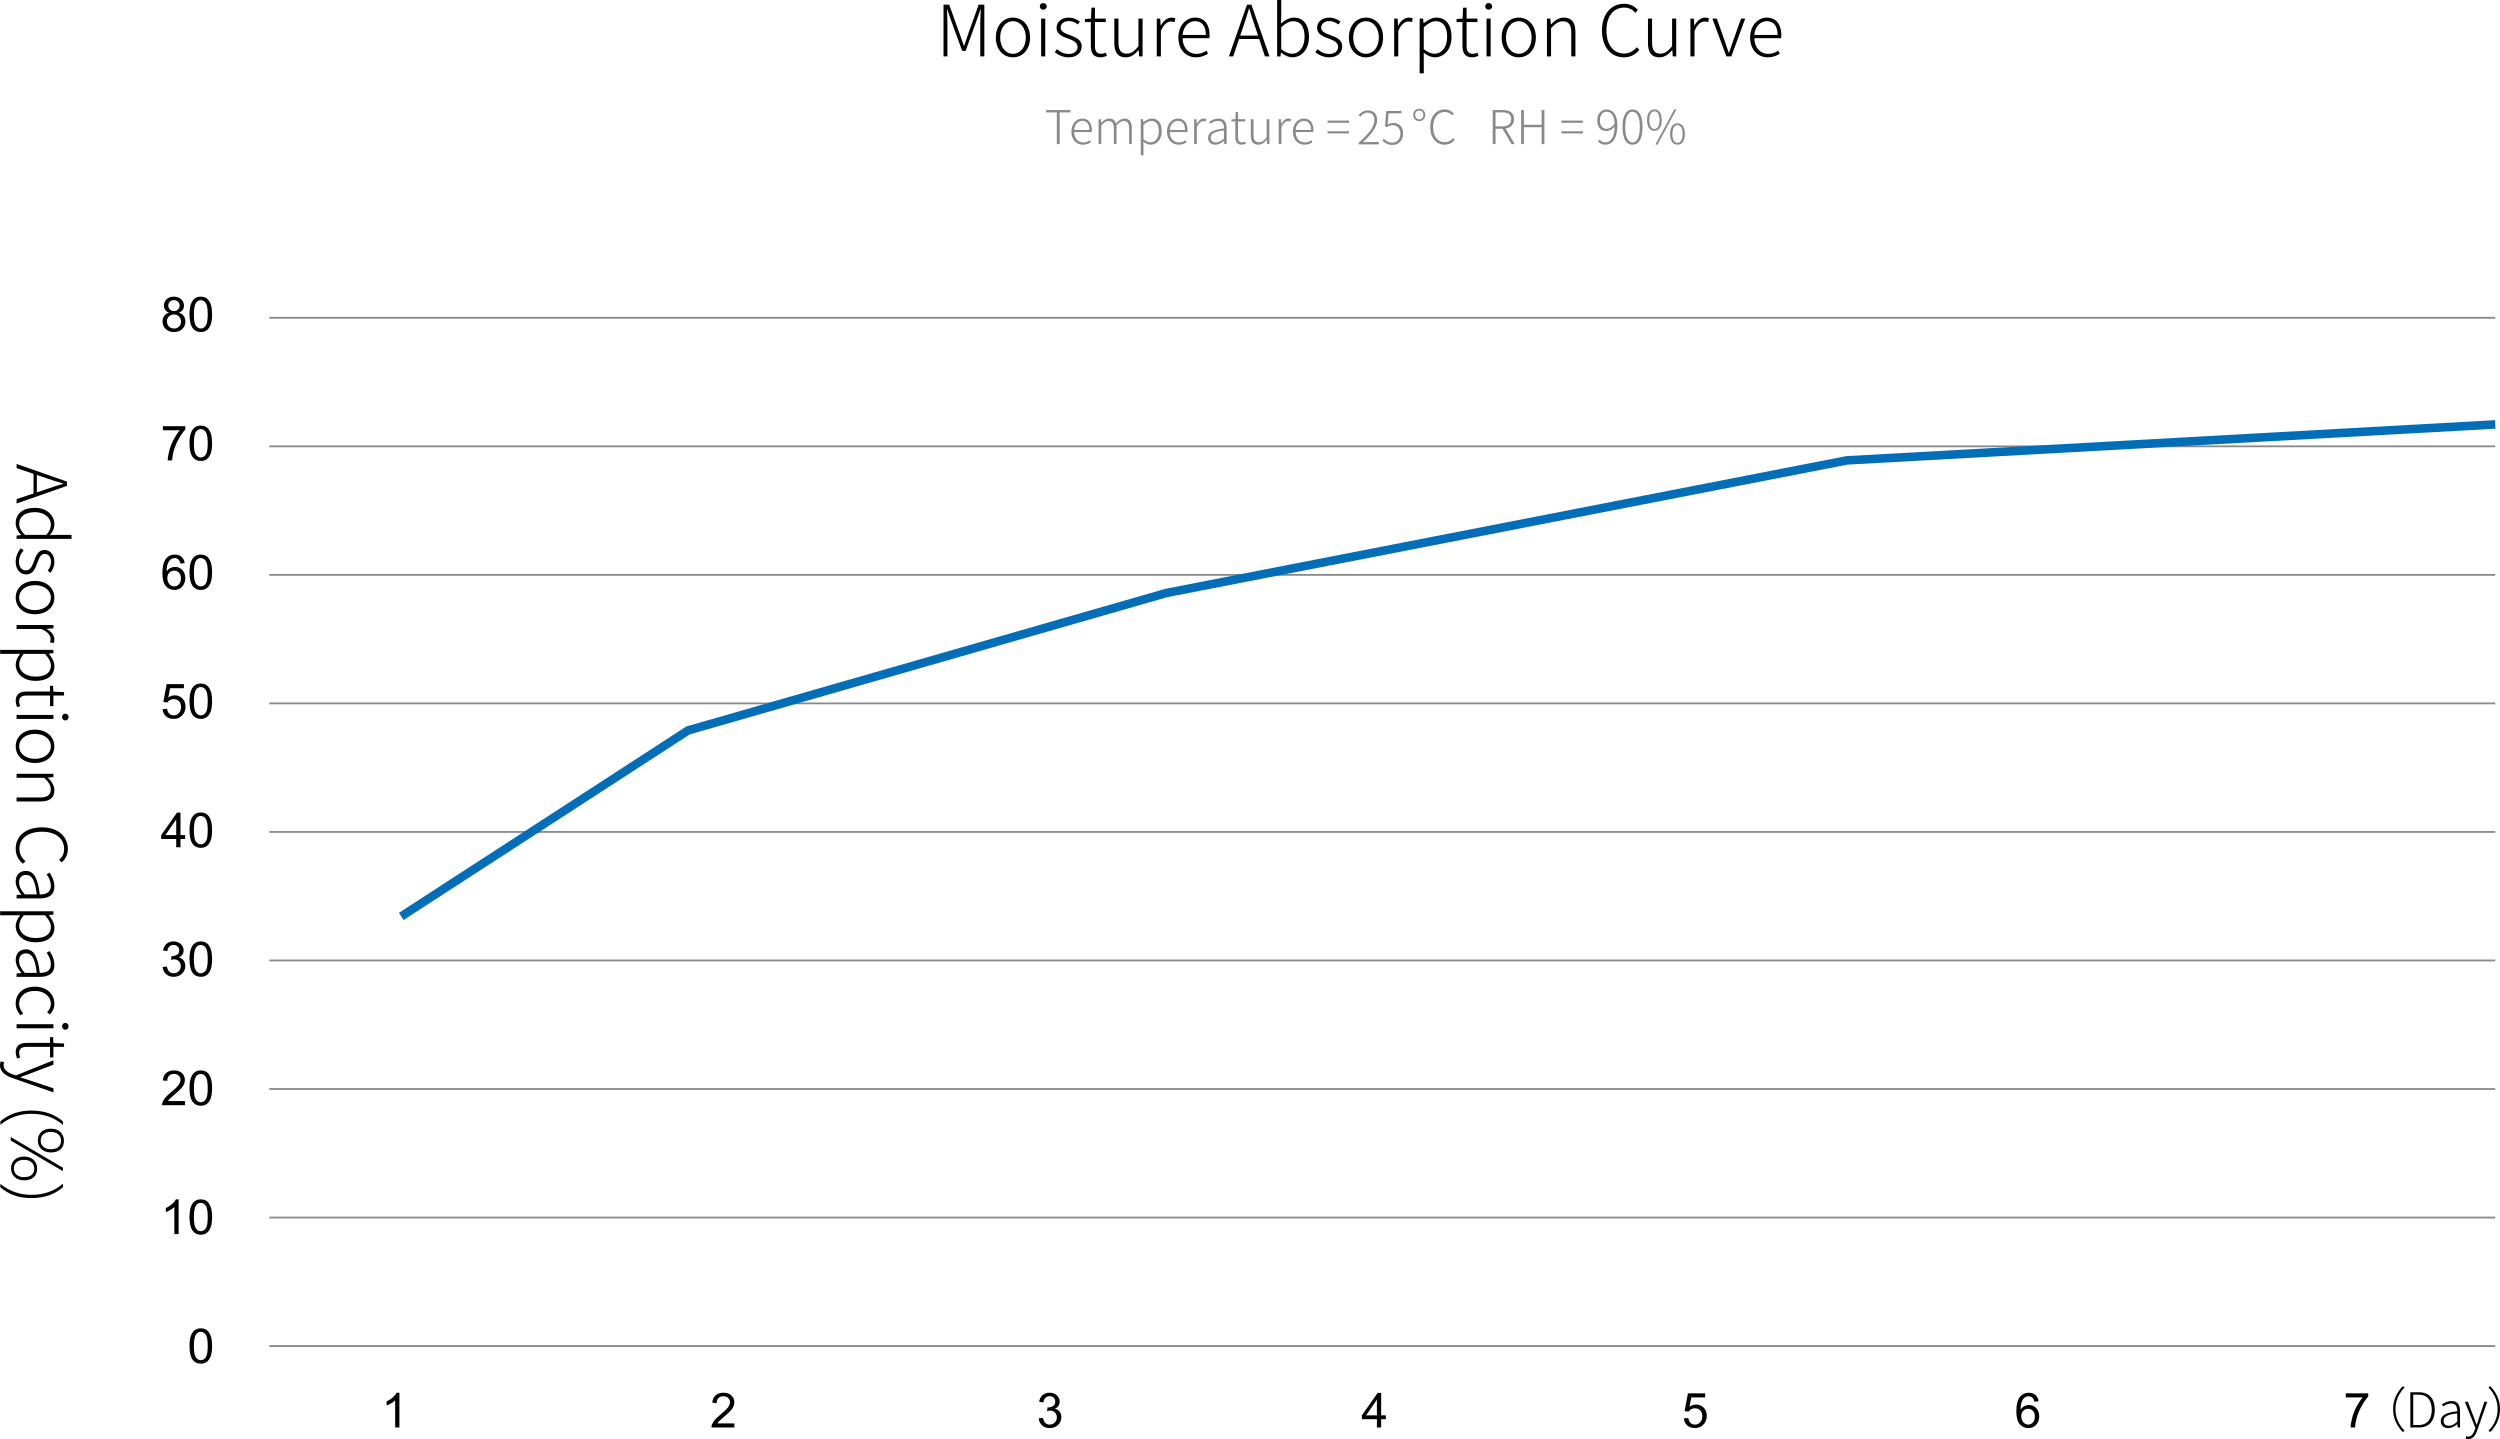 <?xml version="1.0" encoding="utf-8"?>
<!-- Generator: Adobe Illustrator 16.0.0, SVG Export Plug-In . SVG Version: 6.00 Build 0)  -->
<!DOCTYPE svg PUBLIC "-//W3C//DTD SVG 1.1//EN" "http://www.w3.org/Graphics/SVG/1.1/DTD/svg11.dtd">
<svg version="1.1" id="图层_1" xmlns="http://www.w3.org/2000/svg" xmlns:xlink="http://www.w3.org/1999/xlink" x="0px" y="0px"
	 viewBox="22.859 269.479 534.643 307.762"
	 enable-background="new 22.859 269.479 534.643 307.762" xml:space="preserve">
<g>
	<g>
		<path d="M534.639,570.828c0-1.912,0.755-3.537,2.068-4.893l0.403,0.25c-1.272,1.303-1.964,2.885-1.964,4.643
			c0,1.76,0.692,3.342,1.964,4.645l-0.403,0.248C535.394,574.367,534.639,572.742,534.639,570.828z"/>
		<path d="M538.326,567.218h1.778c2.318,0,3.455,1.439,3.455,3.746c0,2.305-1.137,3.795-3.443,3.795h-1.79V567.218L538.326,567.218z
			 M540.044,574.232c1.985,0,2.864-1.313,2.864-3.268s-0.88-3.229-2.864-3.229h-1.097v6.496H540.044z"/>
		<path d="M544.836,573.373c0-1.221,1.087-1.801,3.517-2.078c0.02-0.816-0.218-1.666-1.263-1.666c-0.724,0-1.354,0.342-1.737,0.631
			l-0.271-0.436c0.425-0.289,1.19-0.725,2.091-0.725c1.313,0,1.779,0.943,1.779,2.162v3.496h-0.507l-0.063-0.701h-0.02
			c-0.56,0.453-1.222,0.838-1.924,0.838C545.549,574.894,544.836,574.396,544.836,573.373z M548.353,573.529v-1.789
			c-2.173,0.248-2.917,0.754-2.917,1.602c0,0.756,0.517,1.045,1.127,1.045C547.174,574.386,547.7,574.097,548.353,573.529z"/>
		<path d="M550.135,577.126l0.134-0.506c0.114,0.041,0.29,0.084,0.445,0.084c0.662,0,1.106-0.6,1.375-1.396l0.146-0.467
			l-2.255-5.594h0.652l1.282,3.371c0.175,0.477,0.382,1.055,0.58,1.551h0.051c0.166-0.496,0.342-1.074,0.496-1.551l1.128-3.371
			h0.611l-2.152,6.152c-0.331,0.953-0.889,1.842-1.902,1.842C550.507,577.242,550.289,577.199,550.135,577.126z"/>
		<path d="M557.501,570.828c0,1.914-0.755,3.539-2.068,4.893l-0.403-0.248c1.272-1.303,1.964-2.885,1.964-4.645
			c0-1.758-0.692-3.34-1.964-4.643l0.403-0.25C556.746,567.292,557.501,568.916,557.501,570.828z"/>
	</g>
	<g>
		<g>
			<rect x="80.457" y="392.225" fill="#898989" width="476.027" height="0.387"/>
		</g>
	</g>
	<g>
		<g>
			<rect x="80.457" y="364.737" fill="#898989" width="476.027" height="0.387"/>
		</g>
	</g>
	<g>
		<g>
			<rect x="80.457" y="337.249" fill="#898989" width="476.027" height="0.387"/>
		</g>
	</g>
	<g>
		<g>
			<rect x="80.457" y="419.713" fill="#898989" width="476.027" height="0.387"/>
		</g>
	</g>
	<g>
		<g>
			<rect x="80.457" y="447.201" fill="#898989" width="476.027" height="0.387"/>
		</g>
	</g>
	<g>
		<g>
			<rect x="80.457" y="474.689" fill="#898989" width="476.027" height="0.387"/>
		</g>
	</g>
	<g>
		<g>
			<rect x="80.457" y="502.177" fill="#898989" width="476.027" height="0.387"/>
		</g>
	</g>
	<g>
		<g>
			<rect x="80.457" y="529.664" fill="#898989" width="476.027" height="0.389"/>
		</g>
	</g>
	<g>
		<g>
			<rect x="80.457" y="557.152" fill="#898989" width="476.027" height="0.389"/>
		</g>
	</g>
	<g>
		<path d="M62.351,389.921l-0.904,0.071c-0.081-0.357-0.196-0.617-0.344-0.778c-0.245-0.26-0.549-0.389-0.909-0.389
			c-0.29,0-0.545,0.081-0.764,0.243c-0.286,0.208-0.513,0.514-0.677,0.915c-0.165,0.401-0.251,0.972-0.258,1.712
			c0.219-0.333,0.486-0.581,0.804-0.743c0.317-0.161,0.648-0.242,0.995-0.242c0.606,0,1.124,0.224,1.55,0.669
			s0.638,1.023,0.638,1.73c0,0.465-0.099,0.897-0.3,1.296s-0.477,0.705-0.827,0.917c-0.35,0.212-0.748,0.318-1.192,0.318
			c-0.758,0-1.377-0.278-1.854-0.836s-0.718-1.477-0.718-2.756c0-1.431,0.266-2.472,0.794-3.123
			c0.461-0.565,1.083-0.849,1.864-0.849c0.583,0,1.061,0.163,1.434,0.49C62.054,388.894,62.277,389.345,62.351,389.921z
			 M58.637,393.114c0,0.313,0.066,0.613,0.199,0.899c0.133,0.287,0.318,0.505,0.558,0.655s0.49,0.225,0.753,0.225
			c0.384,0,0.714-0.155,0.99-0.465c0.275-0.31,0.414-0.731,0.414-1.264c0-0.512-0.137-0.916-0.41-1.209
			c-0.273-0.294-0.616-0.443-1.03-0.443c-0.411,0-0.76,0.148-1.046,0.443C58.778,392.25,58.637,392.636,58.637,393.114z"/>
		<path d="M63.387,391.861c0-0.876,0.09-1.581,0.271-2.115c0.18-0.534,0.448-0.946,0.804-1.235c0.355-0.29,0.802-0.435,1.341-0.435
			c0.397,0,0.746,0.081,1.046,0.24c0.301,0.16,0.548,0.391,0.743,0.693c0.194,0.302,0.348,0.668,0.459,1.101s0.167,1.017,0.167,1.75
			c0,0.869-0.09,1.57-0.269,2.104c-0.179,0.534-0.445,0.947-0.8,1.238c-0.355,0.292-0.806,0.437-1.349,0.437
			c-0.714,0-1.275-0.256-1.683-0.768C63.631,394.256,63.387,393.252,63.387,391.861z M64.322,391.861
			c0,1.216,0.143,2.026,0.428,2.428c0.284,0.402,0.635,0.604,1.053,0.604s0.771-0.202,1.055-0.606
			c0.285-0.404,0.426-1.212,0.426-2.426c0-1.219-0.141-2.03-0.426-2.43c-0.284-0.4-0.64-0.601-1.064-0.601
			c-0.417,0-0.751,0.177-1,0.53C64.479,389.812,64.322,390.646,64.322,391.861z"/>
	</g>
	<g>
		<path d="M57.692,361.5v-0.875h4.796v0.707c-0.472,0.502-0.938,1.169-1.401,2.001c-0.464,0.832-0.822,1.688-1.075,2.567
			c-0.182,0.62-0.298,1.299-0.349,2.036h-0.935c0.011-0.583,0.125-1.287,0.344-2.112c0.218-0.825,0.533-1.621,0.943-2.388
			c0.409-0.767,0.844-1.413,1.306-1.938L57.692,361.5L57.692,361.5z"/>
		<path d="M63.387,364.283c0-0.876,0.09-1.581,0.271-2.114c0.18-0.534,0.448-0.946,0.804-1.236c0.355-0.29,0.802-0.435,1.341-0.435
			c0.397,0,0.746,0.08,1.046,0.24c0.301,0.159,0.548,0.391,0.743,0.692c0.194,0.302,0.348,0.668,0.459,1.101
			c0.111,0.433,0.167,1.017,0.167,1.75c0,0.87-0.09,1.571-0.269,2.104s-0.445,0.947-0.8,1.238c-0.355,0.292-0.806,0.438-1.349,0.438
			c-0.714,0-1.275-0.256-1.683-0.769C63.631,366.679,63.387,365.675,63.387,364.283z M64.322,364.283
			c0,1.216,0.143,2.026,0.428,2.428c0.284,0.402,0.635,0.604,1.053,0.604s0.771-0.202,1.055-0.606
			c0.285-0.405,0.426-1.212,0.426-2.426c0-1.219-0.141-2.03-0.426-2.43c-0.284-0.4-0.64-0.602-1.064-0.602
			c-0.417,0-0.751,0.177-1,0.531C64.479,362.233,64.322,363.067,64.322,364.283z"/>
	</g>
	<g>
		<path d="M59.031,336.341c-0.378-0.138-0.657-0.335-0.839-0.591c-0.182-0.256-0.272-0.563-0.272-0.919
			c0-0.539,0.194-0.992,0.581-1.359c0.388-0.367,0.903-0.551,1.546-0.551c0.647,0,1.168,0.188,1.563,0.563
			c0.394,0.375,0.591,0.833,0.591,1.372c0,0.343-0.089,0.643-0.27,0.897c-0.18,0.254-0.454,0.45-0.822,0.589
			c0.455,0.148,0.803,0.387,1.04,0.718c0.236,0.33,0.354,0.724,0.354,1.182c0,0.633-0.224,1.166-0.671,1.597
			c-0.448,0.431-1.038,0.647-1.77,0.647s-1.32-0.217-1.769-0.649c-0.448-0.433-0.672-0.973-0.672-1.62
			c0-0.482,0.123-0.885,0.367-1.21S58.579,336.459,59.031,336.341z M58.556,338.221c0,0.26,0.062,0.511,0.185,0.753
			c0.124,0.243,0.306,0.431,0.548,0.563c0.242,0.132,0.504,0.199,0.783,0.199c0.435,0,0.793-0.14,1.076-0.419
			s0.425-0.635,0.425-1.066c0-0.438-0.146-0.8-0.437-1.086c-0.292-0.286-0.657-0.43-1.096-0.43c-0.428,0-0.781,0.142-1.063,0.424
			C58.697,337.443,58.556,337.797,58.556,338.221z M58.849,334.8c0,0.35,0.113,0.636,0.339,0.859s0.52,0.334,0.88,0.334
			c0.35,0,0.638-0.11,0.862-0.331c0.224-0.221,0.335-0.491,0.335-0.811c0-0.333-0.114-0.614-0.345-0.841
			c-0.23-0.228-0.52-0.342-0.862-0.342c-0.347,0-0.635,0.111-0.864,0.334C58.964,334.224,58.849,334.491,58.849,334.8z"/>
		<path d="M63.387,336.705c0-0.876,0.09-1.581,0.271-2.114c0.18-0.534,0.448-0.946,0.804-1.236s0.802-0.435,1.341-0.435
			c0.397,0,0.746,0.08,1.046,0.24c0.301,0.16,0.548,0.391,0.743,0.692c0.194,0.302,0.348,0.668,0.459,1.101
			c0.111,0.433,0.167,1.017,0.167,1.751c0,0.869-0.09,1.57-0.269,2.104s-0.445,0.947-0.8,1.238
			c-0.355,0.292-0.806,0.438-1.349,0.438c-0.714,0-1.275-0.256-1.683-0.769C63.631,339.1,63.387,338.096,63.387,336.705z
			 M64.322,336.705c0,1.216,0.143,2.026,0.428,2.428c0.284,0.402,0.635,0.604,1.053,0.604s0.771-0.202,1.055-0.606
			c0.285-0.404,0.426-1.212,0.426-2.426c0-1.22-0.141-2.03-0.426-2.43c-0.284-0.4-0.64-0.601-1.064-0.601
			c-0.417,0-0.751,0.177-1,0.53C64.479,334.655,64.322,335.489,64.322,336.705z"/>
	</g>
	<g>
		<path d="M57.631,421.153l0.955-0.081c0.07,0.465,0.235,0.814,0.493,1.049s0.567,0.352,0.931,0.352c0.438,0,0.81-0.166,1.112-0.496
			s0.454-0.768,0.454-1.313c0-0.519-0.145-0.928-0.437-1.228c-0.291-0.3-0.673-0.449-1.146-0.449c-0.293,0-0.557,0.066-0.793,0.199
			s-0.421,0.305-0.557,0.518l-0.854-0.111l0.718-3.805h3.684v0.869h-2.957l-0.398,1.991c0.444-0.31,0.911-0.464,1.399-0.464
			c0.646,0,1.192,0.224,1.637,0.671c0.444,0.448,0.666,1.025,0.666,1.729c0,0.67-0.195,1.25-0.586,1.739
			c-0.476,0.6-1.124,0.898-1.945,0.898c-0.674,0-1.223-0.188-1.649-0.564C57.933,422.279,57.692,421.775,57.631,421.153z"/>
		<path d="M63.387,419.439c0-0.876,0.09-1.581,0.271-2.115c0.18-0.534,0.448-0.946,0.804-1.236c0.355-0.29,0.802-0.435,1.341-0.435
			c0.397,0,0.746,0.08,1.046,0.24c0.301,0.16,0.548,0.391,0.743,0.692c0.194,0.302,0.348,0.668,0.459,1.102
			c0.111,0.433,0.167,1.017,0.167,1.75c0,0.869-0.09,1.57-0.269,2.104c-0.179,0.533-0.445,0.947-0.8,1.238
			c-0.355,0.291-0.806,0.438-1.349,0.438c-0.714,0-1.275-0.256-1.683-0.768C63.631,421.835,63.387,420.831,63.387,419.439z
			 M64.322,419.439c0,1.216,0.143,2.025,0.428,2.427c0.284,0.402,0.635,0.604,1.053,0.604s0.771-0.201,1.055-0.605
			c0.285-0.404,0.426-1.213,0.426-2.426c0-1.219-0.141-2.03-0.426-2.43c-0.284-0.4-0.64-0.601-1.064-0.601
			c-0.417,0-0.751,0.177-1,0.53C64.479,417.39,64.322,418.224,64.322,419.439z"/>
	</g>
	<g>
		<path d="M60.547,450.671v-1.773h-3.215v-0.834l3.381-4.801h0.742v4.801h1.001v0.834h-1.001v1.773H60.547z M60.547,448.064v-3.34
			l-2.319,3.34H60.547z"/>
		<path d="M63.387,447.019c0-0.877,0.09-1.582,0.271-2.115c0.18-0.533,0.448-0.945,0.804-1.236c0.355-0.289,0.802-0.434,1.341-0.434
			c0.397,0,0.746,0.08,1.046,0.238c0.301,0.16,0.548,0.391,0.743,0.693c0.194,0.303,0.348,0.668,0.459,1.102
			c0.111,0.432,0.167,1.016,0.167,1.75c0,0.869-0.09,1.57-0.269,2.105c-0.179,0.533-0.445,0.945-0.8,1.238
			c-0.355,0.291-0.806,0.436-1.349,0.436c-0.714,0-1.275-0.256-1.683-0.768C63.631,449.414,63.387,448.41,63.387,447.019z
			 M64.322,447.019c0,1.215,0.143,2.025,0.428,2.428c0.284,0.4,0.635,0.604,1.053,0.604s0.771-0.203,1.055-0.607
			c0.285-0.404,0.426-1.213,0.426-2.426c0-1.219-0.141-2.029-0.426-2.43c-0.284-0.4-0.64-0.602-1.064-0.602
			c-0.417,0-0.751,0.178-1,0.531C64.479,444.968,64.322,445.802,64.322,447.019z"/>
	</g>
	<g>
		<path d="M57.636,476.294l0.91-0.121c0.104,0.516,0.283,0.887,0.534,1.113c0.25,0.229,0.556,0.342,0.916,0.342
			c0.428,0,0.79-0.148,1.085-0.445s0.441-0.664,0.441-1.102c0-0.416-0.136-0.762-0.409-1.033c-0.273-0.27-0.62-0.406-1.041-0.406
			c-0.172,0-0.386,0.033-0.642,0.102l0.101-0.799c0.061,0.006,0.109,0.01,0.146,0.01c0.388,0,0.737-0.102,1.047-0.303
			c0.31-0.203,0.465-0.516,0.465-0.936c0-0.334-0.113-0.609-0.34-0.828c-0.226-0.219-0.517-0.33-0.874-0.33
			c-0.354,0-0.648,0.111-0.884,0.334s-0.388,0.557-0.455,1.002l-0.909-0.162c0.111-0.611,0.364-1.084,0.758-1.418
			c0.395-0.336,0.884-0.504,1.471-0.504c0.404,0,0.775,0.088,1.116,0.262c0.341,0.172,0.602,0.41,0.781,0.709
			c0.181,0.299,0.271,0.619,0.271,0.955c0,0.32-0.087,0.611-0.258,0.873c-0.172,0.264-0.427,0.473-0.764,0.627
			c0.438,0.102,0.778,0.311,1.021,0.629s0.363,0.717,0.363,1.195c0,0.646-0.235,1.195-0.707,1.645s-1.067,0.676-1.788,0.676
			c-0.65,0-1.189-0.195-1.619-0.582S57.697,476.912,57.636,476.294z"/>
		<path d="M63.387,474.597c0-0.877,0.09-1.582,0.271-2.115c0.18-0.533,0.448-0.945,0.804-1.236c0.355-0.289,0.802-0.434,1.341-0.434
			c0.397,0,0.746,0.08,1.046,0.238c0.301,0.16,0.548,0.391,0.743,0.693c0.194,0.301,0.348,0.668,0.459,1.102
			c0.111,0.432,0.167,1.016,0.167,1.75c0,0.869-0.09,1.57-0.269,2.104c-0.179,0.535-0.445,0.947-0.8,1.24
			c-0.355,0.291-0.806,0.436-1.349,0.436c-0.714,0-1.275-0.256-1.683-0.768C63.631,476.992,63.387,475.988,63.387,474.597z
			 M64.322,474.597c0,1.215,0.143,2.025,0.428,2.426c0.284,0.402,0.635,0.605,1.053,0.605s0.771-0.203,1.055-0.607
			c0.285-0.404,0.426-1.213,0.426-2.426c0-1.219-0.141-2.029-0.426-2.43c-0.284-0.4-0.64-0.602-1.064-0.602
			c-0.417,0-0.751,0.178-1,0.531C64.479,472.546,64.322,473.38,64.322,474.597z"/>
	</g>
	<g>
		<path d="M62.411,504.955v0.875h-4.896c-0.007-0.219,0.028-0.43,0.105-0.631c0.125-0.334,0.325-0.664,0.6-0.986
			c0.274-0.324,0.67-0.697,1.189-1.123c0.806-0.66,1.349-1.182,1.633-1.568c0.283-0.385,0.424-0.75,0.424-1.094
			c0-0.361-0.128-0.666-0.386-0.912c-0.258-0.248-0.594-0.373-1.009-0.373c-0.438,0-0.788,0.133-1.051,0.395
			c-0.264,0.264-0.396,0.627-0.399,1.092l-0.936-0.096c0.064-0.697,0.306-1.229,0.723-1.594c0.418-0.365,0.979-0.549,1.683-0.549
			c0.711,0,1.274,0.197,1.688,0.592c0.413,0.395,0.621,0.883,0.621,1.465c0,0.297-0.061,0.588-0.182,0.875
			c-0.122,0.285-0.321,0.588-0.603,0.904s-0.75,0.752-1.403,1.305c-0.546,0.457-0.896,0.768-1.052,0.932
			c-0.155,0.162-0.282,0.328-0.384,0.492H62.411L62.411,504.955z"/>
		<path d="M63.387,502.175c0-0.877,0.09-1.58,0.271-2.115c0.18-0.533,0.448-0.945,0.804-1.234c0.355-0.291,0.802-0.436,1.341-0.436
			c0.397,0,0.746,0.08,1.046,0.24c0.301,0.158,0.548,0.391,0.743,0.691c0.194,0.303,0.348,0.67,0.459,1.102
			c0.111,0.434,0.167,1.018,0.167,1.75c0,0.871-0.09,1.572-0.269,2.105s-0.445,0.947-0.8,1.238
			c-0.355,0.291-0.806,0.438-1.349,0.438c-0.714,0-1.275-0.256-1.683-0.77C63.631,504.57,63.387,503.566,63.387,502.175z
			 M64.322,502.175c0,1.215,0.143,2.025,0.428,2.428c0.284,0.402,0.635,0.604,1.053,0.604s0.771-0.201,1.055-0.605
			c0.285-0.406,0.426-1.213,0.426-2.428c0-1.219-0.141-2.029-0.426-2.43c-0.284-0.4-0.64-0.602-1.064-0.602
			c-0.417,0-0.751,0.178-1,0.531C64.479,500.125,64.322,500.958,64.322,502.175z"/>
	</g>
	<g>
		<path d="M61.057,533.406h-0.909v-5.795c-0.22,0.207-0.506,0.416-0.861,0.627c-0.354,0.209-0.675,0.365-0.958,0.469v-0.879
			c0.509-0.238,0.953-0.529,1.334-0.869c0.382-0.342,0.65-0.67,0.81-0.99h0.586L61.057,533.406L61.057,533.406z"/>
		<path d="M63.387,529.751c0-0.875,0.09-1.58,0.271-2.113c0.18-0.535,0.448-0.947,0.804-1.236s0.802-0.434,1.341-0.434
			c0.397,0,0.746,0.08,1.046,0.238c0.301,0.16,0.548,0.391,0.743,0.693c0.194,0.301,0.348,0.668,0.459,1.102
			c0.111,0.432,0.167,1.016,0.167,1.75c0,0.869-0.09,1.57-0.269,2.104c-0.179,0.535-0.445,0.947-0.8,1.238
			c-0.355,0.293-0.806,0.438-1.349,0.438c-0.714,0-1.275-0.256-1.683-0.768C63.631,532.148,63.387,531.144,63.387,529.751z
			 M64.322,529.751c0,1.217,0.143,2.027,0.428,2.428c0.284,0.402,0.635,0.604,1.053,0.604s0.771-0.201,1.055-0.605
			c0.285-0.404,0.426-1.213,0.426-2.426c0-1.219-0.141-2.029-0.426-2.43c-0.284-0.4-0.64-0.602-1.064-0.602
			c-0.417,0-0.751,0.176-1,0.531C64.479,527.703,64.322,528.537,64.322,529.751z"/>
	</g>
	<g>
		<path d="M108.273,574.759h-0.91v-5.797c-0.219,0.209-0.505,0.418-0.86,0.627c-0.355,0.211-0.676,0.365-0.958,0.471v-0.879
			c0.509-0.24,0.953-0.529,1.334-0.871c0.381-0.34,0.65-0.67,0.809-0.988h0.587L108.273,574.759L108.273,574.759z"/>
	</g>
	<g>
		<path d="M179.91,573.884v0.875h-4.896c-0.007-0.219,0.028-0.43,0.105-0.631c0.125-0.334,0.325-0.662,0.6-0.986
			s0.67-0.697,1.189-1.121c0.806-0.662,1.349-1.184,1.633-1.57c0.283-0.385,0.424-0.75,0.424-1.094c0-0.361-0.128-0.664-0.386-0.912
			s-0.594-0.371-1.009-0.371c-0.438,0-0.788,0.131-1.051,0.393c-0.264,0.264-0.396,0.627-0.399,1.092l-0.935-0.096
			c0.063-0.697,0.305-1.229,0.723-1.594c0.417-0.365,0.979-0.549,1.682-0.549c0.711,0,1.274,0.197,1.688,0.592
			s0.621,0.883,0.621,1.465c0,0.297-0.06,0.588-0.182,0.875c-0.121,0.287-0.321,0.588-0.603,0.904s-0.75,0.752-1.403,1.305
			c-0.546,0.457-0.896,0.77-1.051,0.932c-0.155,0.162-0.283,0.328-0.384,0.492H179.91L179.91,573.884z"/>
	</g>
	<g>
		<path d="M244.988,572.802l0.91-0.121c0.104,0.516,0.283,0.887,0.534,1.115c0.251,0.227,0.556,0.342,0.916,0.342
			c0.428,0,0.79-0.148,1.085-0.445s0.441-0.664,0.441-1.102c0-0.418-0.136-0.762-0.409-1.033s-0.62-0.408-1.041-0.408
			c-0.172,0-0.386,0.035-0.642,0.102l0.101-0.799c0.061,0.008,0.11,0.012,0.147,0.012c0.387,0,0.736-0.102,1.046-0.305
			s0.465-0.514,0.465-0.934c0-0.334-0.113-0.611-0.339-0.83c-0.227-0.219-0.518-0.328-0.875-0.328c-0.354,0-0.648,0.111-0.884,0.334
			s-0.387,0.557-0.454,1l-0.91-0.162c0.111-0.609,0.364-1.082,0.758-1.418c0.395-0.336,0.884-0.502,1.471-0.502
			c0.404,0,0.776,0.086,1.117,0.26c0.34,0.174,0.601,0.41,0.781,0.709c0.18,0.301,0.27,0.619,0.27,0.955
			c0,0.32-0.086,0.611-0.258,0.875s-0.426,0.471-0.764,0.627c0.438,0.102,0.778,0.311,1.021,0.629s0.364,0.717,0.364,1.195
			c0,0.646-0.235,1.195-0.707,1.645c-0.473,0.449-1.068,0.674-1.789,0.674c-0.65,0-1.189-0.193-1.619-0.582
			C245.296,573.919,245.048,573.419,244.988,572.802z"/>
	</g>
	<g>
		<path d="M317.32,574.759v-1.773h-3.214v-0.834l3.381-4.801h0.742v4.801h1v0.834h-1v1.773H317.32z M317.32,572.152v-3.34
			l-2.318,3.34H317.32z"/>
	</g>
	<g>
		<path d="M382.963,572.818l0.955-0.08c0.07,0.465,0.235,0.814,0.493,1.049s0.567,0.352,0.931,0.352c0.438,0,0.81-0.166,1.112-0.496
			s0.454-0.768,0.454-1.313c0-0.52-0.145-0.928-0.437-1.229c-0.291-0.301-0.673-0.449-1.145-0.449c-0.294,0-0.558,0.066-0.794,0.199
			s-0.421,0.305-0.556,0.518l-0.854-0.111l0.718-3.805h3.684v0.869h-2.957l-0.398,1.992c0.444-0.311,0.911-0.465,1.399-0.465
			c0.646,0,1.192,0.225,1.637,0.672s0.667,1.023,0.667,1.729c0,0.67-0.196,1.248-0.587,1.738c-0.476,0.6-1.124,0.898-1.945,0.898
			c-0.674,0-1.223-0.189-1.649-0.564C383.265,573.945,383.024,573.443,382.963,572.818z"/>
	</g>
	<g>
		<path d="M458.829,569.166l-0.904,0.07c-0.081-0.357-0.196-0.615-0.344-0.777c-0.246-0.26-0.549-0.389-0.91-0.389
			c-0.289,0-0.544,0.08-0.763,0.242c-0.286,0.209-0.513,0.514-0.677,0.914c-0.165,0.402-0.251,0.973-0.258,1.713
			c0.219-0.334,0.486-0.58,0.804-0.742c0.317-0.16,0.648-0.242,0.995-0.242c0.606,0,1.123,0.223,1.55,0.67
			c0.426,0.445,0.638,1.023,0.638,1.73c0,0.465-0.099,0.896-0.3,1.295c-0.201,0.4-0.477,0.705-0.827,0.918
			c-0.351,0.211-0.748,0.318-1.192,0.318c-0.759,0-1.377-0.279-1.854-0.838c-0.478-0.557-0.718-1.475-0.718-2.756
			c0-1.432,0.265-2.473,0.794-3.123c0.461-0.564,1.083-0.848,1.864-0.848c0.583,0,1.061,0.162,1.434,0.49
			C458.532,568.138,458.755,568.589,458.829,569.166z M455.115,572.359c0,0.313,0.066,0.613,0.199,0.9
			c0.133,0.285,0.318,0.504,0.558,0.654c0.238,0.15,0.489,0.225,0.753,0.225c0.384,0,0.714-0.156,0.99-0.465
			c0.275-0.311,0.413-0.73,0.413-1.264c0-0.512-0.136-0.916-0.409-1.209c-0.273-0.295-0.616-0.443-1.03-0.443
			c-0.412,0-0.76,0.148-1.046,0.443C455.256,571.496,455.115,571.88,455.115,572.359z"/>
	</g>
	<g>
		<path d="M524.524,568.322v-0.875h4.796v0.707c-0.472,0.502-0.938,1.168-1.401,2c-0.464,0.834-0.822,1.689-1.075,2.568
			c-0.182,0.619-0.298,1.299-0.348,2.035h-0.936c0.011-0.582,0.125-1.285,0.344-2.111c0.218-0.824,0.534-1.621,0.943-2.389
			c0.409-0.766,0.844-1.412,1.306-1.938h-3.629V568.322z"/>
	</g>
	<g>
		<path d="M63.387,557.332c0-0.877,0.09-1.582,0.271-2.115c0.18-0.533,0.448-0.945,0.804-1.236c0.355-0.289,0.802-0.434,1.341-0.434
			c0.397,0,0.746,0.08,1.046,0.24c0.301,0.158,0.548,0.391,0.743,0.691c0.194,0.303,0.348,0.668,0.459,1.102s0.167,1.018,0.167,1.75
			c0,0.869-0.09,1.57-0.269,2.105c-0.179,0.533-0.445,0.947-0.8,1.238c-0.355,0.291-0.806,0.438-1.349,0.438
			c-0.714,0-1.275-0.256-1.683-0.77C63.631,559.726,63.387,558.722,63.387,557.332z M64.322,557.332
			c0,1.215,0.143,2.025,0.428,2.428c0.284,0.4,0.635,0.604,1.053,0.604s0.771-0.203,1.055-0.607
			c0.285-0.404,0.426-1.211,0.426-2.426c0-1.219-0.141-2.029-0.426-2.43c-0.284-0.4-0.64-0.602-1.064-0.602
			c-0.417,0-0.751,0.178-1,0.531C64.479,555.281,64.322,556.115,64.322,557.332z"/>
	</g>
	<g>
		<polygon fill="#036EB8" points="109.163,466.234 108.166,464.695 169.619,424.843 169.75,424.804 272.085,395.399 
			417.678,367.025 417.741,367.021 556.434,359.329 556.535,361.16 417.906,368.849 272.514,397.18 170.387,426.529 		"/>
	</g>
	<g>
		<g>
			<g>
				<path fill="#898989" d="M313.413,299.999c2.421-2.087,3.381-3.557,3.381-4.85c0-0.892-0.45-1.588-1.46-1.588
					c-0.617,0-1.176,0.383-1.587,0.894l-0.362-0.343c0.537-0.598,1.146-1.029,2.008-1.029c1.244,0,1.979,0.813,1.979,2.048
					c0,1.499-1.157,3-3.056,4.771c0.391-0.028,0.802-0.059,1.175-0.059h2.224v0.511h-4.302V299.999L313.413,299.999z"/>
			</g>
			<g>
				<path fill="#898989" d="M318.489,299.55l0.314-0.401c0.411,0.429,0.941,0.841,1.871,0.841c0.901,0,1.666-0.753,1.666-1.91
					c0-1.137-0.637-1.832-1.637-1.832c-0.518,0-0.86,0.176-1.263,0.45l-0.373-0.225l0.244-3.262h3.264v0.499h-2.753l-0.205,2.401
					c0.342-0.206,0.705-0.344,1.194-0.344c1.177,0,2.118,0.706,2.118,2.294c0,1.549-1.098,2.421-2.234,2.421
					C319.588,300.481,318.949,299.999,318.489,299.55z"/>
			</g>
		</g>
		<g>
			<path fill="#898989" d="M248.872,293.52h-2.289v-0.509h5.196v0.509h-2.299v6.773h-0.608V293.52L248.872,293.52z"/>
		</g>
		<g>
			<path fill="#898989" d="M251.977,297.636c0-1.729,1.13-2.808,2.338-2.808c1.289,0,2.059,0.919,2.059,2.479
				c0,0.15-0.011,0.289-0.03,0.419h-3.775c0.028,1.299,0.799,2.208,1.948,2.208c0.569,0,1.019-0.18,1.418-0.459l0.221,0.429
				c-0.43,0.27-0.93,0.521-1.698,0.521C253.086,300.424,251.977,299.385,251.977,297.636z M255.844,297.265
				c0-1.288-0.591-1.937-1.52-1.937c-0.869,0-1.648,0.72-1.758,1.937H255.844z"/>
		</g>
		<g>
			<path fill="#898989" d="M257.789,294.968h0.48l0.069,0.81h0.021c0.479-0.531,1.078-0.951,1.679-0.951
				c0.849,0,1.278,0.432,1.468,1.079c0.6-0.649,1.179-1.079,1.799-1.079c1.068,0,1.599,0.689,1.599,2.059v3.406h-0.578v-3.327
				c0-1.109-0.37-1.618-1.149-1.618c-0.48,0-0.97,0.319-1.54,0.959v3.986h-0.578v-3.325c0-1.109-0.36-1.619-1.149-1.619
				c-0.47,0-0.979,0.32-1.538,0.959v3.988h-0.58L257.789,294.968L257.789,294.968z"/>
		</g>
		<g>
			<path fill="#898989" d="M266.817,294.968h0.48l0.069,0.65h0.021c0.521-0.401,1.129-0.79,1.778-0.79
				c1.419,0,2.139,1.079,2.139,2.718c0,1.817-1.099,2.877-2.35,2.877c-0.499,0-1.028-0.23-1.567-0.649l0.01,0.979v1.917h-0.579
				L266.817,294.968L266.817,294.968z M270.685,297.547c0-1.28-0.441-2.21-1.631-2.21c-0.509,0-1.038,0.3-1.658,0.851v3.077
				c0.57,0.479,1.119,0.648,1.509,0.648C269.945,299.914,270.685,298.976,270.685,297.547z"/>
		</g>
		<g>
			<path fill="#898989" d="M272.421,297.636c0-1.729,1.129-2.808,2.337-2.808c1.289,0,2.059,0.919,2.059,2.479
				c0,0.15-0.011,0.289-0.03,0.419h-3.777c0.03,1.299,0.801,2.208,1.949,2.208c0.569,0,1.02-0.18,1.42-0.459l0.22,0.429
				c-0.43,0.27-0.929,0.521-1.698,0.521C273.53,300.424,272.421,299.385,272.421,297.636z M276.287,297.265
				c0-1.288-0.59-1.937-1.52-1.937c-0.869,0-1.648,0.72-1.758,1.937H276.287z"/>
		</g>
		<g>
			<path fill="#898989" d="M278.233,294.968h0.481l0.069,0.989h0.02c0.36-0.668,0.889-1.13,1.509-1.13c0.209,0,0.37,0.029,0.54,0.12
				l-0.12,0.521c-0.18-0.07-0.28-0.089-0.489-0.089c-0.472,0-1.039,0.348-1.43,1.337v3.579h-0.58V294.968L278.233,294.968z"/>
		</g>
		<g>
			<path fill="#898989" d="M281.209,298.955c0-1.18,1.05-1.738,3.396-2.009c0.021-0.789-0.209-1.608-1.219-1.608
				c-0.699,0-1.309,0.331-1.678,0.61l-0.26-0.419c0.409-0.279,1.148-0.699,2.019-0.699c1.269,0,1.718,0.908,1.718,2.087v3.378
				h-0.489l-0.06-0.68h-0.021c-0.539,0.44-1.179,0.809-1.858,0.809C281.899,300.424,281.209,299.944,281.209,298.955z
				 M284.605,299.104v-1.728c-2.098,0.24-2.817,0.729-2.817,1.549c0,0.729,0.499,1.009,1.09,1.009
				C283.467,299.935,283.977,299.654,284.605,299.104z"/>
		</g>
		<g>
			<path fill="#898989" d="M287.043,298.774v-3.317h-0.83v-0.441l0.849-0.049l0.07-1.538h0.489v1.538h1.527v0.489h-1.527v3.358
				c0,0.668,0.179,1.109,0.889,1.109c0.2,0,0.459-0.072,0.648-0.15l0.14,0.45c-0.309,0.109-0.649,0.198-0.889,0.198
				C287.362,300.424,287.043,299.765,287.043,298.774z"/>
		</g>
		<g>
			<path fill="#898989" d="M290.348,298.375v-3.406h0.579v3.336c0,1.09,0.341,1.6,1.161,1.6c0.619,0,1.058-0.32,1.657-1.04v-3.898
				h0.58v5.328h-0.489l-0.051-0.881h-0.029c-0.52,0.6-1.06,1.01-1.799,1.01C290.847,300.424,290.348,299.745,290.348,298.375z"/>
		</g>
		<g>
			<path fill="#898989" d="M296.319,294.968h0.481l0.069,0.989h0.021c0.359-0.668,0.888-1.13,1.509-1.13
				c0.208,0,0.369,0.029,0.539,0.12l-0.119,0.521c-0.181-0.07-0.28-0.089-0.49-0.089c-0.469,0-1.038,0.348-1.429,1.337v3.579h-0.58
				L296.319,294.968L296.319,294.968z"/>
		</g>
		<g>
			<path fill="#898989" d="M299.356,297.636c0-1.729,1.13-2.808,2.338-2.808c1.288,0,2.059,0.919,2.059,2.479
				c0,0.15-0.011,0.289-0.03,0.419h-3.777c0.03,1.299,0.8,2.208,1.949,2.208c0.569,0,1.02-0.18,1.419-0.459l0.221,0.429
				c-0.43,0.27-0.93,0.521-1.7,0.521C300.464,300.424,299.356,299.385,299.356,297.636z M303.222,297.265
				c0-1.288-0.59-1.937-1.519-1.937c-0.87,0-1.649,0.72-1.759,1.937H303.222z"/>
		</g>
		<g>
			<path fill="#898989" d="M306.756,295.268h4.595v0.47h-4.595V295.268z M306.756,297.555h4.595v0.46h-4.595V297.555z"/>
		</g>
		<g>
			<path fill="#898989" d="M325.092,294.061c0-0.83,0.619-1.341,1.289-1.341c0.669,0,1.287,0.511,1.287,1.341
				c0,0.818-0.619,1.327-1.287,1.327C325.711,295.388,325.092,294.879,325.092,294.061z M327.25,294.061
				c0-0.551-0.359-0.959-0.869-0.959c-0.521,0-0.881,0.41-0.881,0.959c0,0.539,0.36,0.948,0.881,0.948
				C326.891,295.008,327.25,294.6,327.25,294.061z"/>
		</g>
		<g>
			<path fill="#898989" d="M328.717,296.648c0-2.33,1.288-3.768,3.138-3.768c0.858,0,1.527,0.419,1.918,0.881l-0.34,0.389
				c-0.391-0.439-0.91-0.729-1.579-0.729c-1.539,0-2.508,1.24-2.508,3.207c0,1.988,0.95,3.257,2.478,3.257
				c0.739,0,1.289-0.31,1.809-0.879l0.341,0.378c-0.56,0.65-1.239,1.04-2.177,1.04C329.996,300.424,328.717,298.976,328.717,296.648
				z"/>
		</g>
		<g>
			<path fill="#898989" d="M346.117,300.293l-1.939-3.286h-1.488v3.286h-0.599v-7.282h2.127c1.45,0,2.428,0.529,2.428,1.949
				c0,1.159-0.709,1.828-1.817,1.998l1.968,3.338h-0.679V300.293L346.117,300.293z M342.69,296.507h1.388
				c1.259,0,1.959-0.499,1.959-1.547c0-1.06-0.699-1.449-1.959-1.449h-1.388V296.507z"/>
		</g>
		<g>
			<path fill="#898989" d="M348.162,293.011h0.599v3.156h3.787v-3.156h0.59v7.282h-0.59v-3.605h-3.787v3.605h-0.599V293.011z"/>
		</g>
		<g>
			<path fill="#898989" d="M356.781,295.268h4.597v0.47h-4.597V295.268z M356.781,297.555h4.597v0.46h-4.597V297.555z"/>
		</g>
		<g>
			<path fill="#898989" d="M364.929,299.346c0.331,0.378,0.771,0.579,1.27,0.579c1.009,0,1.919-0.879,1.978-3.396
				c-0.479,0.58-1.098,0.968-1.778,0.968c-1.219,0-1.967-0.81-1.967-2.288c0-1.37,0.909-2.328,1.967-2.328
				c1.409,0,2.349,1.18,2.349,3.377c0,3.067-1.23,4.166-2.559,4.166c-0.708,0-1.218-0.29-1.607-0.701L364.929,299.346z
				 M368.167,295.958c-0.061-1.589-0.639-2.599-1.779-2.599c-0.79,0-1.379,0.79-1.379,1.849c0,1.049,0.449,1.818,1.459,1.818
				C367.007,297.026,367.616,296.717,368.167,295.958z"/>
		</g>
		<g>
			<path fill="#898989" d="M369.843,296.627c0-2.528,0.82-3.747,2.148-3.747c1.318,0,2.138,1.219,2.138,3.747
				c0,2.557-0.818,3.796-2.138,3.796C370.662,300.424,369.843,299.184,369.843,296.627z M373.55,296.627
				c0-2.168-0.62-3.257-1.559-3.257c-0.95,0-1.569,1.09-1.569,3.257c0,2.209,0.62,3.308,1.569,3.308
				C372.93,299.934,373.55,298.836,373.55,296.627z"/>
		</g>
		<g>
			<path fill="#898989" d="M375.085,295.148c0-1.449,0.61-2.269,1.58-2.269c0.978,0,1.578,0.819,1.578,2.269
				c0,1.479-0.6,2.309-1.578,2.309C375.696,297.457,375.085,296.627,375.085,295.148z M377.764,295.148
				c0-1.209-0.438-1.868-1.098-1.868c-0.661,0-1.09,0.66-1.09,1.868c0,1.219,0.429,1.909,1.09,1.909
				C377.325,297.057,377.764,296.368,377.764,295.148z M380.921,292.88h0.459l-4.055,7.544h-0.461L380.921,292.88z M380.022,298.126
				c0-1.459,0.609-2.278,1.589-2.278c0.959,0,1.578,0.818,1.578,2.278c0,1.478-0.619,2.298-1.578,2.298
				C380.631,300.424,380.022,299.603,380.022,298.126z M382.698,298.126c0-1.219-0.438-1.877-1.088-1.877
				c-0.671,0-1.099,0.66-1.099,1.877c0,1.219,0.428,1.897,1.099,1.897C382.26,300.023,382.698,299.346,382.698,298.126z"/>
		</g>
	</g>
	<g>
		<g>
			<path d="M224.64,270.48h1.215l2.276,6.359l0.864,2.429h0.062c0.288-0.806,0.546-1.624,0.819-2.429l2.278-6.359h1.213v11.066
				h-0.866v-7.014c0-0.911,0.061-2.125,0.107-3.05h-0.062l-0.865,2.475l-2.322,6.404h-0.729l-2.337-6.404l-0.864-2.475h-0.061
				c0.046,0.925,0.106,2.139,0.106,3.05v7.014h-0.835V270.48z"/>
		</g>
		<g>
			<path d="M235.828,277.508c0-2.702,1.701-4.265,3.659-4.265s3.657,1.563,3.657,4.265c0,2.686-1.7,4.234-3.657,4.234
				C237.53,281.743,235.828,280.195,235.828,277.508z M242.236,277.508c0-2.064-1.17-3.492-2.748-3.492
				c-1.58,0-2.733,1.428-2.733,3.492c0,2.063,1.153,3.476,2.733,3.476C241.066,280.985,242.236,279.574,242.236,277.508z"/>
		</g>
		<g>
			<path d="M245.226,270.86c0-0.456,0.334-0.728,0.744-0.728c0.395,0,0.743,0.271,0.743,0.728c0,0.41-0.35,0.697-0.743,0.697
				C245.56,271.558,245.226,271.271,245.226,270.86z M245.514,273.456h0.881v8.09h-0.881V273.456z"/>
		</g>
		<g>
			<path d="M248.43,280.634l0.471-0.636c0.698,0.591,1.442,1.018,2.55,1.018c1.23,0,1.851-0.7,1.851-1.533
				c0-0.956-1.017-1.396-1.957-1.731c-1.2-0.424-2.535-0.924-2.535-2.321c0-1.186,0.956-2.186,2.656-2.186
				c0.881,0,1.746,0.378,2.353,0.864l-0.455,0.608c-0.546-0.412-1.138-0.729-1.927-0.729c-1.199,0-1.745,0.668-1.745,1.397
				c0,0.893,0.94,1.229,1.882,1.577c1.245,0.472,2.611,0.912,2.611,2.474c0,1.245-0.987,2.308-2.779,2.308
				C250.221,281.743,249.158,281.242,248.43,280.634z"/>
		</g>
		<g>
			<path d="M256.141,279.238v-5.04h-1.258v-0.665l1.288-0.077l0.107-2.337h0.744v2.337h2.321v0.744h-2.321v5.1
				c0,1.016,0.272,1.684,1.351,1.684c0.304,0,0.697-0.106,0.986-0.229l0.212,0.683c-0.471,0.167-0.986,0.304-1.351,0.304
				C256.627,281.743,256.141,280.741,256.141,279.238z"/>
		</g>
		<g>
			<path d="M261.167,278.632v-5.176h0.88v5.07c0,1.654,0.517,2.428,1.762,2.428c0.94,0,1.608-0.486,2.519-1.58v-5.918h0.881v8.09
				h-0.744l-0.074-1.336h-0.047c-0.788,0.91-1.608,1.532-2.732,1.532C261.927,281.743,261.167,280.711,261.167,278.632z"/>
		</g>
		<g>
			<path d="M270.245,273.456h0.729l0.105,1.502h0.03c0.548-1.017,1.351-1.714,2.293-1.714c0.318,0,0.561,0.046,0.818,0.182
				l-0.182,0.788c-0.273-0.106-0.426-0.136-0.744-0.136c-0.713,0-1.578,0.532-2.171,2.034v5.434h-0.88L270.245,273.456
				L270.245,273.456z"/>
		</g>
		<g>
			<path d="M274.861,277.508c0-2.626,1.717-4.265,3.553-4.265c1.957,0,3.127,1.396,3.127,3.763c0,0.229-0.016,0.441-0.046,0.638
				h-5.737c0.046,1.972,1.214,3.355,2.96,3.355c0.866,0,1.548-0.273,2.155-0.699l0.334,0.653c-0.652,0.409-1.412,0.789-2.578,0.789
				C276.546,281.743,274.861,280.164,274.861,277.508z M280.737,276.946c0-1.958-0.897-2.944-2.309-2.944
				c-1.32,0-2.504,1.093-2.672,2.944H280.737z"/>
		</g>
		<g>
			<path d="M292.151,277.826h-4.311l-1.259,3.72h-0.911l3.869-11.066h0.942l3.87,11.066h-0.971L292.151,277.826z M291.908,277.098
				l-0.668-2.002c-0.455-1.29-0.818-2.458-1.213-3.792h-0.062c-0.378,1.335-0.759,2.504-1.199,3.792l-0.684,2.002H291.908z"/>
		</g>
		<g>
			<path d="M296.828,280.727h-0.03l-0.106,0.82h-0.714v-12.067h0.881v3.461l-0.046,1.547c0.806-0.683,1.761-1.244,2.733-1.244
				c2.154,0,3.248,1.639,3.248,4.128c0,2.762-1.67,4.37-3.567,4.37C298.468,281.743,297.573,281.349,296.828,280.727z
				 M301.852,277.372c0-1.942-0.667-3.355-2.474-3.355c-0.773,0-1.609,0.455-2.52,1.291v4.674c0.835,0.729,1.7,0.988,2.291,0.988
				C300.73,280.97,301.852,279.543,301.852,277.372z"/>
		</g>
		<g>
			<path d="M304.147,280.634l0.471-0.636c0.699,0.591,1.441,1.018,2.551,1.018c1.228,0,1.851-0.7,1.851-1.533
				c0-0.956-1.017-1.396-1.958-1.731c-1.199-0.424-2.535-0.924-2.535-2.321c0-1.186,0.955-2.186,2.657-2.186
				c0.88,0,1.745,0.378,2.353,0.864l-0.456,0.608c-0.546-0.412-1.138-0.729-1.926-0.729c-1.2,0-1.746,0.668-1.746,1.397
				c0,0.893,0.941,1.229,1.883,1.577c1.243,0.472,2.609,0.912,2.609,2.474c0,1.245-0.986,2.308-2.778,2.308
				C305.938,281.743,304.875,281.242,304.147,280.634z"/>
		</g>
		<g>
			<path d="M311.328,277.508c0-2.702,1.7-4.265,3.658-4.265c1.957,0,3.658,1.563,3.658,4.265c0,2.686-1.701,4.234-3.658,4.234
				C313.029,281.743,311.328,280.195,311.328,277.508z M317.733,277.508c0-2.064-1.168-3.492-2.747-3.492s-2.732,1.428-2.732,3.492
				c0,2.063,1.153,3.476,2.732,3.476C316.565,280.985,317.733,279.574,317.733,277.508z"/>
		</g>
		<g>
			<path d="M321.013,273.456h0.729l0.105,1.502h0.03c0.548-1.017,1.351-1.714,2.292-1.714c0.318,0,0.562,0.046,0.819,0.182
				l-0.182,0.788c-0.273-0.106-0.425-0.136-0.744-0.136c-0.713,0-1.577,0.532-2.171,2.034v5.434h-0.88L321.013,273.456
				L321.013,273.456z"/>
		</g>
		<g>
			<path d="M326.464,273.456h0.729l0.105,0.986h0.03c0.788-0.607,1.714-1.2,2.701-1.2c2.155,0,3.248,1.64,3.248,4.13
				c0,2.762-1.67,4.37-3.567,4.37c-0.759,0-1.563-0.349-2.383-0.986l0.016,1.487v2.914h-0.881L326.464,273.456L326.464,273.456z
				 M332.337,277.372c0-1.942-0.667-3.355-2.474-3.355c-0.774,0-1.578,0.455-2.52,1.291v4.674c0.865,0.729,1.699,0.988,2.291,0.988
				C331.213,280.97,332.337,279.543,332.337,277.372z"/>
		</g>
		<g>
			<path d="M335.618,279.238v-5.04h-1.259v-0.665l1.289-0.077l0.106-2.337h0.744v2.337h2.321v0.744h-2.321v5.1
				c0,1.016,0.273,1.684,1.351,1.684c0.304,0,0.697-0.106,0.986-0.229l0.213,0.683c-0.472,0.167-0.987,0.304-1.351,0.304
				C336.104,281.743,335.618,280.741,335.618,279.238z"/>
		</g>
		<g>
			<path d="M340.477,270.86c0-0.456,0.333-0.728,0.743-0.728c0.395,0,0.744,0.271,0.744,0.728c0,0.41-0.35,0.697-0.744,0.697
				C340.809,271.558,340.477,271.271,340.477,270.86z M340.765,273.456h0.88v8.09h-0.88V273.456z"/>
		</g>
		<g>
			<path d="M343.999,277.508c0-2.702,1.699-4.265,3.657-4.265c1.959,0,3.658,1.563,3.658,4.265c0,2.686-1.7,4.234-3.658,4.234
				C345.698,281.743,343.999,280.195,343.999,277.508z M350.404,277.508c0-2.064-1.169-3.492-2.748-3.492
				c-1.58,0-2.732,1.428-2.732,3.492c0,2.063,1.153,3.476,2.732,3.476C349.234,280.985,350.404,279.574,350.404,277.508z"/>
		</g>
		<g>
			<path d="M353.685,273.456h0.728l0.107,1.229h0.029c0.819-0.805,1.655-1.442,2.763-1.442c1.686,0,2.459,1.046,2.459,3.126v5.176
				h-0.881v-5.055c0-1.684-0.531-2.459-1.777-2.459c-0.94,0-1.607,0.486-2.549,1.457v6.055h-0.881L353.685,273.456L353.685,273.456z
				"/>
		</g>
		<g>
			<path d="M365.45,276.006c0-3.538,1.959-5.722,4.765-5.722c1.307,0,2.323,0.636,2.915,1.334l-0.516,0.593
				c-0.592-0.668-1.381-1.108-2.398-1.108c-2.337,0-3.808,1.883-3.808,4.872c0,3.02,1.442,4.948,3.763,4.948
				c1.124,0,1.958-0.472,2.749-1.337l0.516,0.578c-0.85,0.986-1.882,1.579-3.309,1.579
				C367.393,281.743,365.45,279.543,365.45,276.006z"/>
		</g>
		<g>
			<path d="M375.288,278.632v-5.176h0.88v5.07c0,1.654,0.517,2.428,1.762,2.428c0.94,0,1.608-0.486,2.52-1.58v-5.918h0.88v8.09
				h-0.743l-0.075-1.336h-0.046c-0.789,0.91-1.608,1.532-2.731,1.532C376.047,281.743,375.288,280.711,375.288,278.632z"/>
		</g>
		<g>
			<path d="M384.367,273.456h0.728l0.107,1.502h0.029c0.546-1.017,1.35-1.714,2.292-1.714c0.319,0,0.562,0.046,0.818,0.182
				l-0.182,0.788c-0.273-0.106-0.426-0.136-0.743-0.136c-0.714,0-1.579,0.532-2.171,2.034v5.434h-0.88L384.367,273.456
				L384.367,273.456z"/>
		</g>
		<g>
			<path d="M389.059,273.456h0.955l1.745,4.964c0.259,0.788,0.531,1.608,0.805,2.337h0.062c0.257-0.729,0.546-1.549,0.804-2.337
				l1.761-4.964h0.896l-2.975,8.09h-1.047L389.059,273.456z"/>
		</g>
		<g>
			<path d="M397.136,277.508c0-2.626,1.714-4.265,3.551-4.265c1.958,0,3.127,1.396,3.127,3.763c0,0.229-0.016,0.441-0.046,0.638
				h-5.736c0.045,1.972,1.214,3.355,2.96,3.355c0.864,0,1.548-0.273,2.154-0.699l0.335,0.653c-0.652,0.409-1.411,0.789-2.579,0.789
				C398.82,281.743,397.136,280.164,397.136,277.508z M403.008,276.946c0-1.958-0.895-2.944-2.307-2.944
				c-1.321,0-2.505,1.093-2.672,2.944H403.008z"/>
		</g>
	</g>
	<g>
		<g>
			<g>
				<path d="M22.933,509.281c1.793-1.533,4.003-2.303,6.63-2.303c2.736,0,4.99,0.779,6.762,2.34v0.738
					c-1.827-1.586-4.077-2.381-6.748-2.381c-2.521,0-4.736,0.783-6.643,2.354L22.933,509.281L22.933,509.281z"/>
			</g>
		</g>
		<g>
			<g>
				<path d="M30.955,513.382c0-0.779,0.257-1.396,0.769-1.848c0.513-0.451,1.177-0.676,1.994-0.676c0.888,0,1.578,0.24,2.075,0.719
					c0.495,0.48,0.742,1.105,0.742,1.881c0,0.76-0.246,1.363-0.74,1.813c-0.492,0.445-1.179,0.668-2.057,0.668
					c-0.793,0-1.455-0.234-1.986-0.697C31.22,514.775,30.955,514.156,30.955,513.382z M35.908,513.445
					c0-0.582-0.194-1.043-0.581-1.381c-0.388-0.338-0.929-0.508-1.624-0.508c-0.653,0-1.172,0.162-1.559,0.49
					c-0.385,0.326-0.577,0.775-0.577,1.348c0,0.58,0.197,1.031,0.592,1.359c0.396,0.328,0.926,0.494,1.593,0.494
					c0.713,0,1.251-0.166,1.613-0.49C35.727,514.433,35.908,513.994,35.908,513.445z M25.158,513.396v-0.756l11.15,6.566v0.732
					L25.158,513.396z M25.222,519.347c0-0.775,0.256-1.391,0.768-1.848c0.513-0.453,1.177-0.682,1.995-0.682
					c0.896,0,1.591,0.246,2.084,0.734c0.492,0.486,0.739,1.109,0.739,1.871c0,0.764-0.249,1.365-0.747,1.811
					c-0.498,0.449-1.186,0.67-2.065,0.67c-0.787,0-1.447-0.232-1.979-0.697C25.487,520.742,25.222,520.123,25.222,519.347z
					 M30.182,519.404c0-0.578-0.198-1.035-0.592-1.373c-0.395-0.338-0.936-0.508-1.621-0.508c-0.652,0-1.172,0.162-1.562,0.488
					c-0.386,0.326-0.581,0.777-0.581,1.35c0,0.584,0.197,1.039,0.593,1.365c0.394,0.33,0.925,0.494,1.592,0.494
					c0.718,0,1.26-0.164,1.623-0.488C29.998,520.406,30.182,519.962,30.182,519.404z"/>
			</g>
		</g>
		<g>
			<g>
				<path d="M22.933,523.398v-0.746c1.906,1.568,4.121,2.352,6.643,2.352c2.672,0,4.922-0.791,6.748-2.381v0.746
					c-1.78,1.557-4.035,2.332-6.762,2.332C26.926,525.701,24.717,524.935,22.933,523.398z"/>
			</g>
		</g>
	</g>
	<g>
		<g>
			<path d="M30.028,375.012v-4.198l-3.621-1.226V368.7l10.774,3.77v0.916l-10.774,3.77v-0.947L30.028,375.012z M30.737,374.775
				l1.952-0.651c1.256-0.444,2.394-0.799,3.693-1.183v-0.059c-1.3-0.369-2.438-0.738-3.693-1.167l-1.952-0.666V374.775z"/>
		</g>
		<g>
			<path d="M30.338,378.088c2.542,0,4.151,1.625,4.151,3.486c0,0.947-0.354,1.582-0.959,2.35l1.419-0.059h3.207v0.857h-11.75v-0.709
				l0.989-0.104v-0.028c-0.636-0.635-1.182-1.507-1.182-2.528C26.214,379.373,27.691,378.088,30.338,378.088z M28.21,383.865h4.552
				c0.709-0.797,0.976-1.461,0.976-2.202c0-1.508-1.464-2.661-3.399-2.661c-2.04,0-3.37,0.903-3.37,2.498
				C26.967,382.345,27.397,383.084,28.21,383.865z"/>
		</g>
		<g>
			<path d="M27.292,386.722l0.621,0.457c-0.576,0.68-0.99,1.405-0.99,2.484c0,1.197,0.681,1.803,1.493,1.803
				c0.931,0,1.359-0.989,1.686-1.906c0.413-1.168,0.9-2.468,2.262-2.468c1.152,0,2.127,0.93,2.127,2.586
				c0,0.857-0.369,1.7-0.842,2.291l-0.592-0.445c0.399-0.531,0.71-1.108,0.71-1.877c0-1.167-0.651-1.7-1.36-1.7
				c-0.872,0-1.197,0.916-1.537,1.831c-0.457,1.213-0.886,2.542-2.408,2.542c-1.212,0-2.247-0.959-2.247-2.704
				C26.214,388.465,26.701,387.43,27.292,386.722z"/>
		</g>
		<g>
			<path d="M30.338,393.714c2.632,0,4.151,1.655,4.151,3.561c0,1.907-1.521,3.563-4.151,3.563c-2.615,0-4.124-1.656-4.124-3.563
				C26.214,395.369,27.722,393.714,30.338,393.714z M30.338,399.95c2.01,0,3.399-1.137,3.399-2.675c0-1.536-1.39-2.66-3.399-2.66
				c-2.011,0-3.386,1.124-3.386,2.66C26.952,398.813,28.327,399.95,30.338,399.95z"/>
		</g>
		<g>
			<path d="M34.283,403.145v0.711l-1.462,0.103v0.03c0.989,0.53,1.669,1.315,1.669,2.231c0,0.31-0.043,0.547-0.176,0.799
				l-0.77-0.178c0.104-0.267,0.133-0.414,0.133-0.724c0-0.695-0.517-1.538-1.98-2.114h-5.291v-0.858H34.283L34.283,403.145z"/>
		</g>
		<g>
			<path d="M34.283,408.453v0.709l-0.959,0.104v0.029c0.592,0.768,1.167,1.669,1.167,2.631c0,2.099-1.596,3.163-4.02,3.163
				c-2.689,0-4.258-1.626-4.258-3.472c0-0.74,0.341-1.523,0.961-2.321l-1.447,0.014h-2.839v-0.856L34.283,408.453L34.283,408.453z
				 M30.47,414.172c1.893,0,3.268-0.65,3.268-2.41c0-0.752-0.444-1.536-1.257-2.453h-4.553c-0.71,0.842-0.96,1.656-0.96,2.233
				C26.967,413.079,28.358,414.172,30.47,414.172z"/>
		</g>
		<g>
			<path d="M28.654,417.367h4.906v-1.228h0.65l0.073,1.256l2.277,0.105v0.723h-2.277v2.262H33.56v-2.262h-4.966
				c-0.99,0-1.642,0.266-1.642,1.316c0,0.296,0.104,0.68,0.223,0.959l-0.665,0.206c-0.162-0.458-0.296-0.959-0.296-1.314
				C26.214,417.839,27.189,417.367,28.654,417.367z"/>
		</g>
		<g>
			<path d="M34.283,422.378v0.857h-7.877v-0.857H34.283z M36.812,422.097c0.444,0,0.709,0.324,0.709,0.723
				c0,0.387-0.266,0.725-0.709,0.725c-0.399,0-0.681-0.34-0.681-0.725C36.13,422.421,36.412,422.097,36.812,422.097z"/>
		</g>
		<g>
			<path d="M30.338,425.527c2.632,0,4.151,1.656,4.151,3.563c0,1.908-1.521,3.563-4.151,3.563c-2.615,0-4.124-1.656-4.124-3.563
				S27.722,425.527,30.338,425.527z M30.338,431.763c2.01,0,3.399-1.139,3.399-2.676s-1.39-2.66-3.399-2.66
				c-2.011,0-3.386,1.125-3.386,2.66C26.952,430.626,28.327,431.763,30.338,431.763z"/>
		</g>
		<g>
			<path d="M34.283,434.958v0.709l-1.197,0.105v0.029c0.784,0.797,1.403,1.609,1.403,2.689c0,1.639-1.019,2.393-3.043,2.393h-5.04
				v-0.857h4.923c1.64,0,2.393-0.516,2.393-1.73c0-0.916-0.473-1.564-1.419-2.48h-5.896v-0.857H34.283L34.283,434.958z"/>
		</g>
		<g>
			<path d="M31.801,446.416c3.443,0,5.572,1.906,5.572,4.641c0,1.273-0.621,2.262-1.301,2.838l-0.577-0.502
				c0.651-0.576,1.081-1.344,1.081-2.336c0-2.275-1.834-3.707-4.746-3.707c-2.94,0-4.817,1.402-4.817,3.662
				c0,1.096,0.458,1.906,1.301,2.678l-0.561,0.5c-0.96-0.826-1.539-1.832-1.539-3.219C26.214,448.306,28.358,446.416,31.801,446.416
				z"/>
		</g>
		<g>
			<path d="M28.387,455.73c1.744,0,2.57,1.551,2.97,5.025c1.168,0.027,2.381-0.313,2.381-1.803c0-1.035-0.488-1.939-0.903-2.484
				l0.622-0.385c0.414,0.605,1.033,1.701,1.033,2.986c0,1.877-1.345,2.541-3.089,2.541h-4.994v-0.723l1.005-0.092v-0.029
				c-0.65-0.797-1.197-1.742-1.197-2.748C26.214,456.748,26.923,455.73,28.387,455.73z M28.164,460.755h2.557
				c-0.354-3.104-1.077-4.166-2.288-4.166c-1.081,0-1.493,0.736-1.493,1.609C26.938,459.07,27.352,459.824,28.164,460.755z"/>
		</g>
		<g>
			<path d="M34.283,464.361v0.711l-0.959,0.104v0.029c0.592,0.768,1.167,1.67,1.167,2.631c0,2.098-1.596,3.16-4.02,3.16
				c-2.689,0-4.258-1.623-4.258-3.471c0-0.738,0.341-1.523,0.961-2.318l-1.447,0.012h-2.839v-0.855h11.395V464.361z M30.47,470.082
				c1.893,0,3.268-0.648,3.268-2.408c0-0.754-0.444-1.537-1.257-2.455h-4.553c-0.71,0.846-0.96,1.656-0.96,2.232
				C26.967,468.99,28.358,470.082,30.47,470.082z"/>
		</g>
		<g>
			<path d="M28.387,472.507c1.744,0,2.57,1.555,2.97,5.025c1.168,0.029,2.381-0.309,2.381-1.803c0-1.035-0.488-1.936-0.903-2.482
				l0.622-0.385c0.414,0.607,1.033,1.699,1.033,2.986c0,1.875-1.345,2.541-3.089,2.541h-4.994v-0.725l1.005-0.09v-0.029
				c-0.65-0.797-1.197-1.742-1.197-2.748C26.214,473.529,26.923,472.507,28.387,472.507z M28.164,477.533h2.557
				c-0.354-3.104-1.077-4.168-2.288-4.168c-1.081,0-1.493,0.74-1.493,1.611C26.938,475.849,27.352,476.603,28.164,477.533z"/>
		</g>
		<g>
			<path d="M30.338,480.494c2.632,0,4.151,1.697,4.151,3.646c0,1.053-0.472,1.762-0.959,2.307l-0.592-0.488
				c0.458-0.488,0.799-1.063,0.799-1.803c0-1.564-1.39-2.764-3.399-2.764c-2.011,0-3.386,1.096-3.386,2.75
				c0,0.813,0.399,1.521,0.874,2.055l-0.592,0.414c-0.592-0.68-1.021-1.523-1.021-2.514
				C26.214,482.042,27.722,480.494,30.338,480.494z"/>
		</g>
		<g>
			<path d="M34.283,488.517v0.859h-7.877v-0.859H34.283z M36.812,488.236c0.444,0,0.709,0.328,0.709,0.727
				c0,0.385-0.266,0.725-0.709,0.725c-0.399,0-0.681-0.34-0.681-0.725C36.13,488.564,36.412,488.236,36.812,488.236z"/>
		</g>
		<g>
			<path d="M28.654,492.509h4.906v-1.229h0.65l0.073,1.26l2.277,0.102v0.723h-2.277v2.264H33.56v-2.264h-4.966
				c-0.99,0-1.642,0.27-1.642,1.316c0,0.295,0.104,0.682,0.223,0.959l-0.665,0.211c-0.162-0.461-0.296-0.963-0.296-1.318
				C26.214,492.984,27.189,492.509,28.654,492.509z"/>
		</g>
		<g>
			<path d="M23.021,496.458l0.726,0.191c-0.059,0.162-0.119,0.414-0.119,0.635c0,0.945,0.857,1.582,1.996,1.965l0.665,0.207
				l7.995-3.221v0.93L29.465,499c-0.681,0.25-1.507,0.547-2.217,0.828v0.07c0.71,0.24,1.536,0.488,2.217,0.711l4.818,1.611v0.871
				l-8.794-3.074c-1.359-0.471-2.631-1.27-2.631-2.717C22.859,496.99,22.917,496.679,23.021,496.458z"/>
		</g>
	</g>
</g>
</svg>
